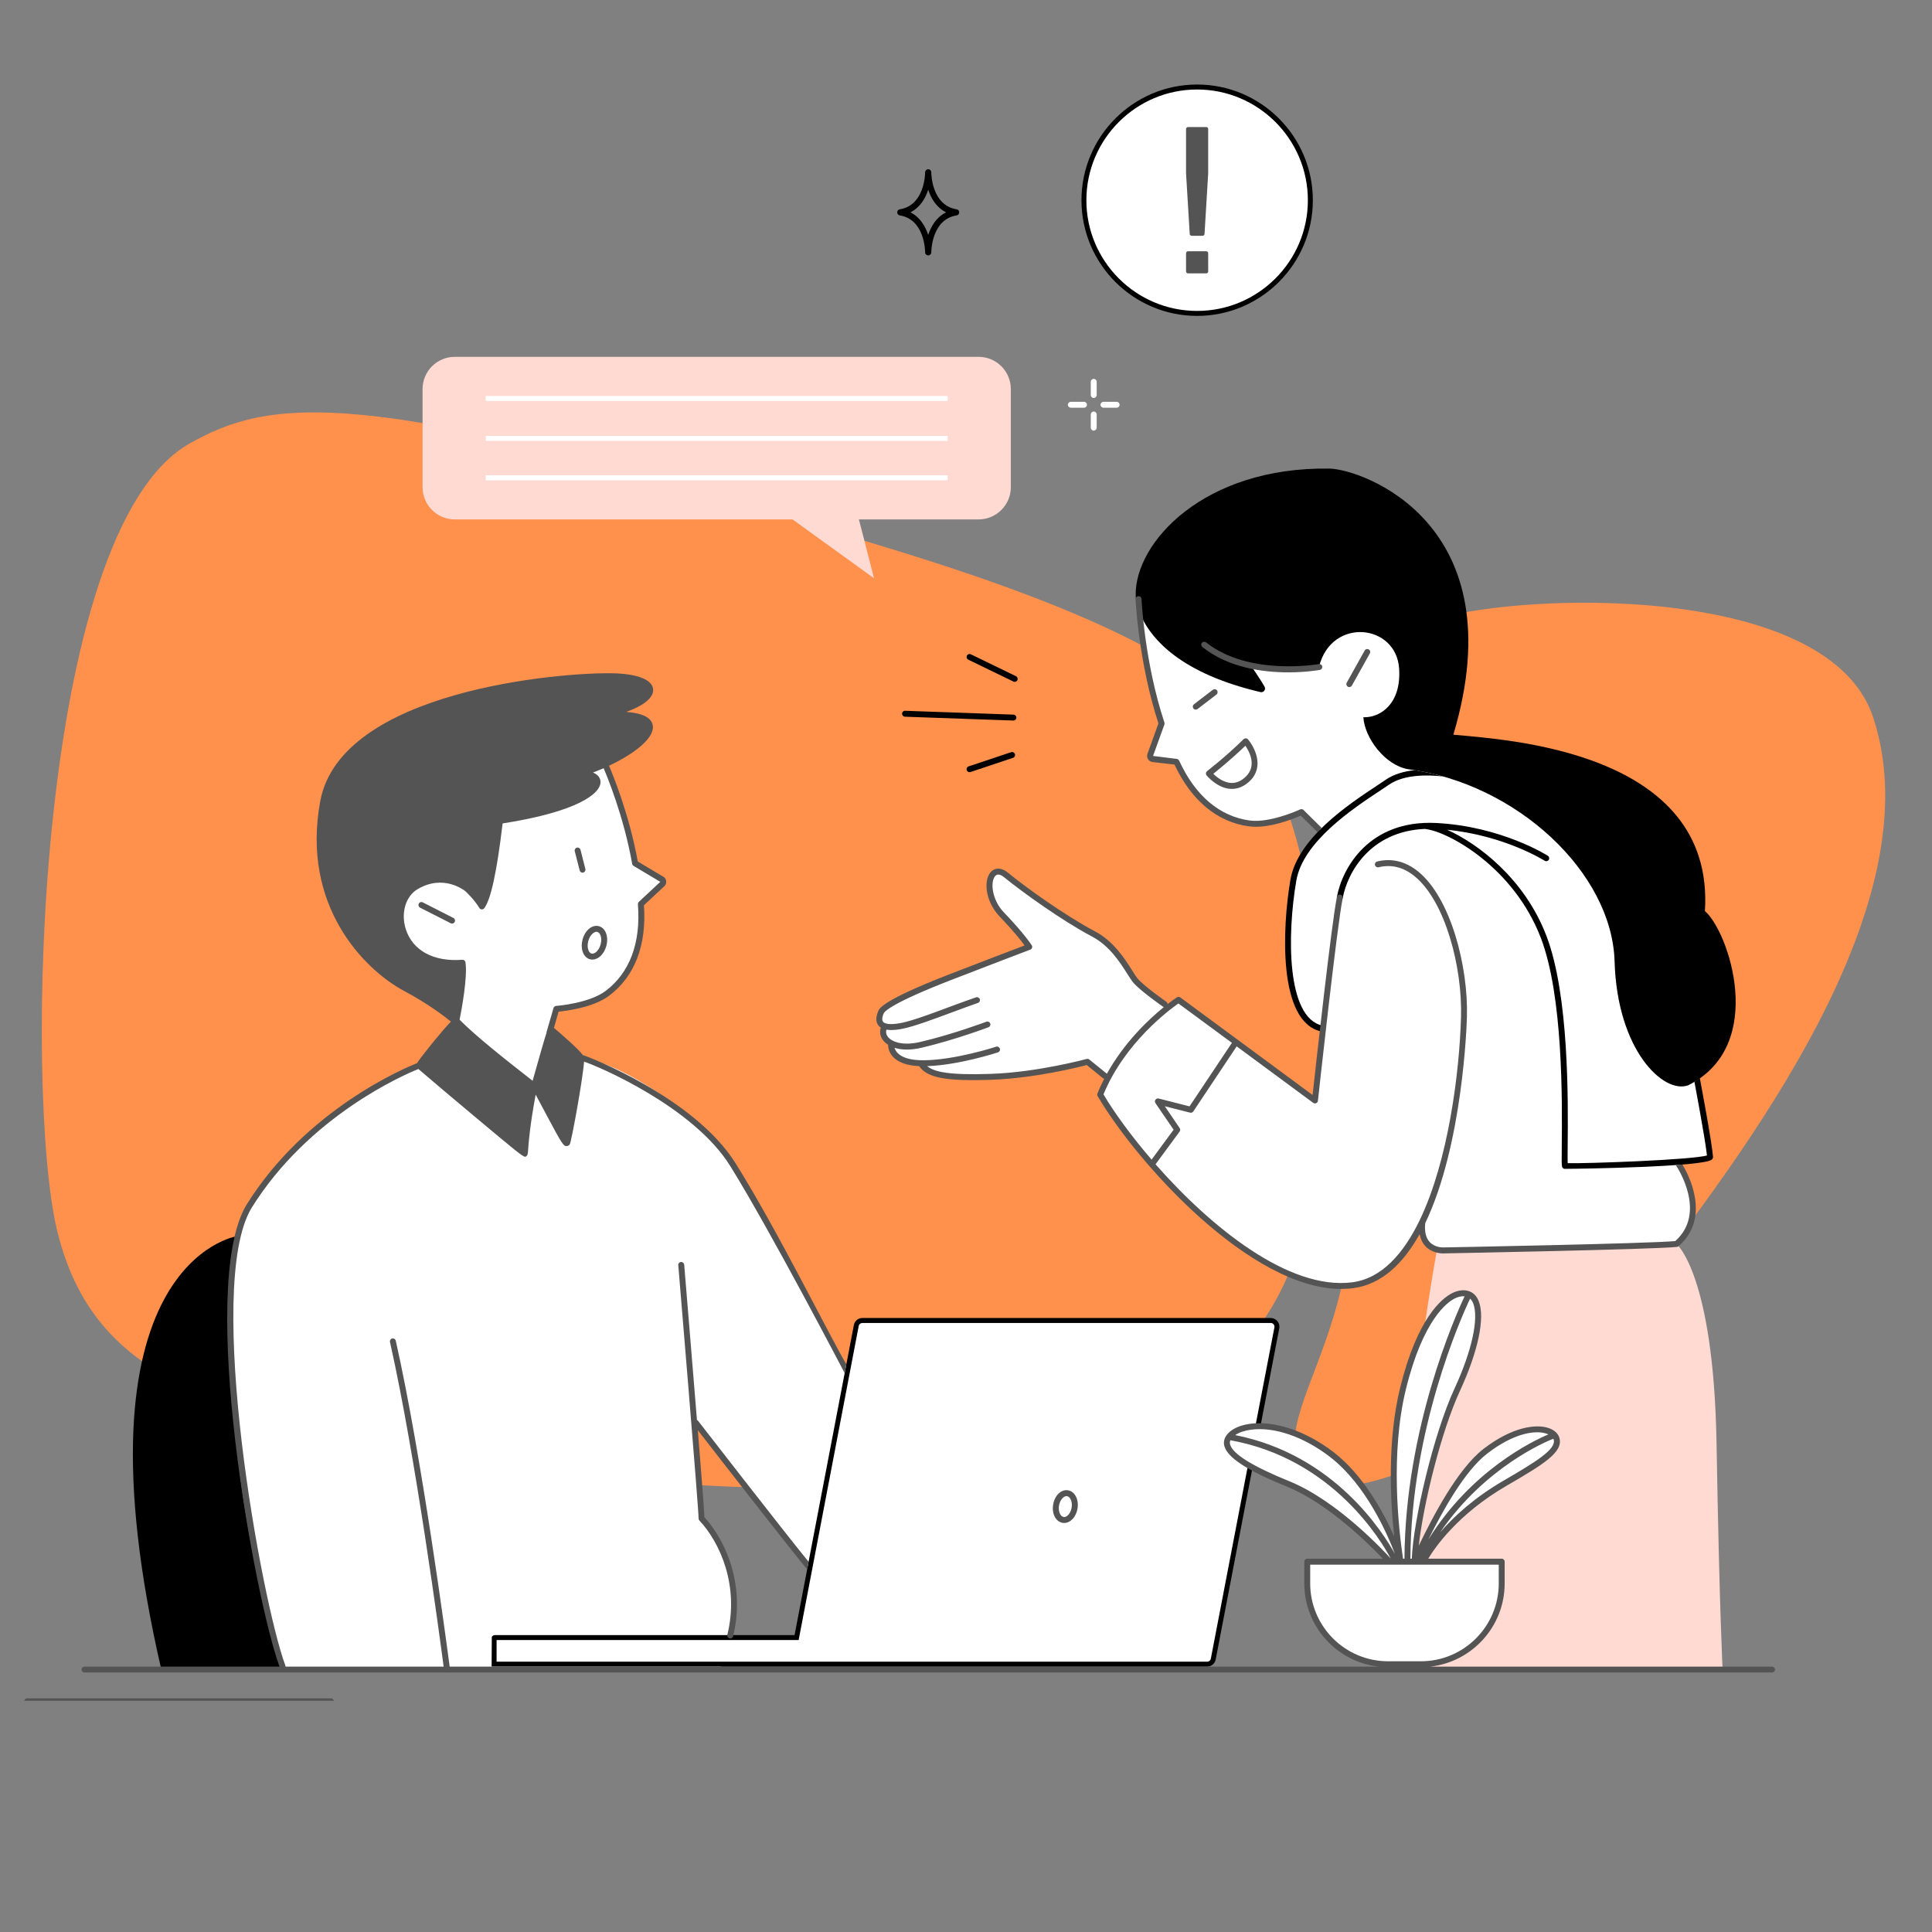 <svg xmlns="http://www.w3.org/2000/svg" xmlns:xlink="http://www.w3.org/1999/xlink" width="160" viewBox="0 0 120 120" height="160" preserveAspectRatio="xMidYMid meet"><rect x="0" y="0" width="120" height="120" fill="#808080" stroke="none"/><defs><clipPath id="21350d8ab3"><path d="M 80 37 L 118 37 L 118 93 L 80 93 Z M 80 37 " clip-rule="nonzero"></path></clipPath><clipPath id="1251730072"><path d="M 80.09 93.047 L 77.949 37.59 L 119.168 36 L 121.309 91.457 Z M 80.09 93.047 " clip-rule="nonzero"></path></clipPath><clipPath id="fb5a6b09b5"><path d="M 80.09 93.047 L 77.949 37.59 L 119.168 36 L 121.309 91.457 Z M 80.09 93.047 " clip-rule="nonzero"></path></clipPath><clipPath id="f239e76937"><path d="M 12 5.137 L 107 5.137 L 107 104 L 12 104 Z M 12 5.137 " clip-rule="nonzero"></path></clipPath><clipPath id="64bc6010c9"><path d="M 8 5.137 L 107 5.137 L 107 104 L 8 104 Z M 8 5.137 " clip-rule="nonzero"></path></clipPath><clipPath id="894e337767"><path d="M 1.5 7 L 110.25 7 L 110.25 105.637 L 1.5 105.637 Z M 1.5 7 " clip-rule="nonzero"></path></clipPath></defs><g clip-path="url(#21350d8ab3)"><g clip-path="url(#1251730072)"><g clip-path="url(#fb5a6b09b5)"><path fill="#ff914d" d="M 84.73 63.191 C 84.785 73.559 83.461 79.801 83.312 79.984 C 82.195 84.801 79.902 88.195 80.535 90.293 C 80.988 91.793 82.211 92.957 85.859 91.84 C 95.32 88.949 97.195 86.004 101.195 80.883 C 108.629 71.344 120.129 56.07 116.352 44.574 C 113.996 37.387 99.805 36.809 92.324 37.824 C 80.719 39.402 84.629 44.117 84.73 63.191 Z M 84.73 63.191 " fill-opacity="1" fill-rule="nonzero"></path></g></g></g><path fill="#ff914d" d="M 3.527 76.34 C 5.621 85.172 12.52 87.332 23.812 89.617 C 43.297 93.562 75.277 96.164 80.738 77.117 C 82.523 70.879 83.809 50.133 75.312 42.93 C 69.434 37.941 55.066 34.051 51.52 32.934 C 22.434 23.828 16.73 24.758 11.777 27.547 C 2.156 32.969 1.508 67.828 3.527 76.34 Z M 3.527 76.34 " fill-opacity="1" fill-rule="nonzero"></path><path fill="#ffdad2" d="M 62.785 24.168 L 62.785 30.258 C 62.785 31.363 61.887 32.262 60.781 32.262 L 53.348 32.262 L 54.289 35.918 L 49.227 32.262 L 28.246 32.262 C 27.141 32.262 26.246 31.363 26.246 30.258 L 26.246 24.168 C 26.246 23.062 27.141 22.164 28.246 22.164 L 60.781 22.164 C 61.887 22.164 62.785 23.062 62.785 24.168 Z M 106.617 89.625 C 106.434 79.152 104.133 77.266 104.133 77.266 L 89.246 77.664 C 89.246 77.664 88.922 79.422 88.449 82.602 C 89.469 80.668 90.574 80.117 91.23 80.391 C 92.191 80.793 91.953 83.195 90.512 86.32 C 89.18 89.203 87.926 94.672 87.867 96.941 L 87.875 96.941 C 88.516 95.617 90.336 91.609 92.273 90.125 C 94.676 88.285 96.48 88.645 96.68 89.363 C 96.879 90.086 95.766 90.801 93.477 92.129 C 89.75 94.293 88.426 96.938 88.426 96.938 L 87.875 96.941 C 87.871 96.949 87.867 96.961 87.863 96.965 C 87.863 96.957 87.867 96.949 87.867 96.941 L 86.703 96.953 C 86.305 101.188 86.242 103.688 86.242 103.688 L 106.996 103.707 C 106.996 103.707 106.797 100.023 106.617 89.625 Z M 106.617 89.625 " fill-opacity="1" fill-rule="nonzero"></path><g clip-path="url(#f239e76937)"><path fill="#ffffff" d="M 91.23 80.391 C 90.27 79.988 88.348 81.352 87.145 86.238 C 86.066 90.629 86.816 95.887 86.965 96.867 C 86.75 96.227 85.363 92.371 82.703 90.332 C 81 89.023 79.352 88.566 78.137 88.586 L 78.691 85.641 L 79.332 82.574 C 79.332 82.574 79.332 82.055 78.691 82.035 C 78.051 82.012 53.57 82.035 53.57 82.035 C 53.57 82.035 53.23 81.852 52.988 82.996 C 52.945 83.191 52.812 83.883 52.625 84.895 L 46.84 74.574 L 45.758 72.609 C 45.758 72.609 43.793 69.754 40.668 67.73 C 37.543 65.707 36.223 65.785 36.223 65.785 L 34.137 64.004 L 34.559 62.602 C 34.559 62.602 37.004 62.582 38.246 61.219 C 39.488 59.855 39.906 58.375 39.785 56.191 C 40.629 55.371 41.188 54.77 41.188 54.77 L 39.426 53.547 C 39.426 53.547 38.246 48.879 37.645 47.516 L 36.422 47.977 C 36.422 47.977 36.941 47.977 37.082 48.617 C 37.223 49.262 34.879 50.32 33.656 50.543 C 32.434 50.762 31.031 51.082 31.031 51.082 C 31.031 51.082 30.652 54.828 29.891 56.312 C 29.629 55.629 28.91 54.688 27.426 54.629 C 25.945 54.57 24.863 55.512 24.941 57.273 C 25.023 59.035 27.008 60.297 28.809 59.836 C 28.73 61.441 28.309 63.422 28.309 63.422 L 26.043 66.168 C 26.043 66.168 22.02 67.672 18.473 71.176 C 14.926 74.684 14.605 77.305 14.605 77.305 L 12.141 79.992 L 14.785 97.379 L 17.652 103.75 L 44.676 103.75 C 44.676 103.75 44.738 103.633 44.836 103.418 L 74.824 103.461 C 74.824 103.461 75.145 103.5 75.344 103.211 L 76.969 94.836 L 77.672 91.082 C 78.348 91.465 79.18 91.836 80.02 92.176 C 83.148 93.441 86.273 96.957 86.273 96.957 L 87.867 96.945 C 87.926 94.676 89.18 89.203 90.512 86.32 C 91.953 83.195 92.191 80.793 91.23 80.391 Z M 45.359 101.805 C 45.773 99.969 45.848 97.09 43.512 94.293 C 43.434 90.848 43.152 88.285 43.152 88.285 L 50.262 97.504 C 49.797 100 49.461 101.805 49.461 101.805 Z M 74.355 19.469 C 78.238 19.469 81.387 16.32 81.387 12.438 C 81.387 8.555 78.238 5.406 74.355 5.406 C 70.473 5.406 67.324 8.551 67.324 12.438 C 67.324 16.32 70.473 19.469 74.355 19.469 Z M 68.117 23.719 C 68.117 23.617 68.035 23.531 67.934 23.531 C 67.832 23.531 67.75 23.617 67.75 23.719 L 67.75 24.535 C 67.75 24.637 67.832 24.719 67.934 24.719 C 68.035 24.719 68.117 24.637 68.117 24.535 Z M 67.934 25.562 C 67.832 25.562 67.75 25.645 67.75 25.746 L 67.75 26.562 C 67.75 26.664 67.832 26.746 67.934 26.746 C 68.035 26.746 68.117 26.664 68.117 26.562 L 68.117 25.746 C 68.117 25.645 68.035 25.562 67.934 25.562 Z M 68.539 24.957 C 68.438 24.957 68.355 25.039 68.355 25.141 C 68.355 25.242 68.438 25.324 68.539 25.324 L 69.355 25.324 C 69.457 25.324 69.539 25.242 69.539 25.141 C 69.539 25.039 69.457 24.957 69.355 24.957 Z M 66.512 25.324 L 67.328 25.324 C 67.43 25.324 67.512 25.242 67.512 25.141 C 67.512 25.039 67.43 24.957 67.328 24.957 L 66.512 24.957 C 66.41 24.957 66.328 25.039 66.328 25.141 C 66.328 25.242 66.41 25.324 66.512 25.324 Z M 81.195 98.352 C 81.195 101.121 83.441 103.367 86.215 103.367 L 88.258 103.367 C 91.027 103.367 93.273 101.121 93.273 98.352 L 93.273 96.996 L 81.195 96.996 Z M 87.863 96.965 C 87.867 96.957 87.871 96.949 87.875 96.941 L 87.867 96.941 C 87.867 96.949 87.863 96.957 87.863 96.965 Z M 92.273 90.125 C 90.336 91.609 88.516 95.617 87.875 96.941 L 88.426 96.938 C 88.426 96.938 89.75 94.293 93.477 92.129 C 95.766 90.801 96.879 90.086 96.68 89.363 C 96.48 88.645 94.676 88.285 92.273 90.125 Z M 106.164 71.715 L 105.145 65.918 L 99.586 54.348 L 91.441 47.375 L 86.453 45.902 L 88.375 40.043 C 88.375 40.043 84.078 36.406 83.777 36.469 C 83.48 36.527 79.211 36.316 79.211 36.316 L 70.648 36.797 C 70.648 36.797 70.828 41.578 72.18 44.852 C 71.43 46.715 71.43 47.047 71.43 47.047 L 72.992 47.348 C 72.992 47.348 75.164 53.266 80.773 50.34 C 81.375 50.863 82.098 51.664 82.098 51.664 C 82.098 51.664 80.215 52.984 80.051 56.43 C 79.891 59.875 80.094 63.523 82.176 63.922 C 81.895 66.766 81.656 68.289 81.656 68.289 L 73.281 62.121 L 72.52 62.602 L 70.559 61.039 C 70.559 61.039 69.957 59.273 68.594 58.434 C 67.23 57.594 64.547 56.031 62.262 54.266 C 61.742 53.867 61.184 54.707 61.422 55.508 C 61.664 56.309 63.906 58.754 63.906 58.754 L 59.641 60.398 L 55.371 62.262 C 55.371 62.262 54.152 63 54.953 63.863 C 54.609 64.184 55.352 64.824 55.352 64.824 C 55.352 64.824 55.371 66.066 57.137 65.965 C 57.715 66.809 59.32 67.168 62.523 66.828 C 65.73 66.484 67.594 65.887 67.594 65.887 L 68.734 66.848 L 68.414 68.008 C 68.414 68.008 71.43 72.438 73.684 74.629 C 75.938 76.824 78.371 79.195 82.938 79.887 C 84.742 79.98 86.602 78.867 88.285 76.133 C 88.586 77.035 88.438 77.664 89.488 77.695 C 90.539 77.727 104.152 77.363 104.152 77.363 C 104.152 77.363 106.465 75.562 104.211 72.137 C 105.715 72.078 106.164 71.715 106.164 71.715 Z M 58.859 24.594 L 30.172 24.594 L 30.172 24.902 L 58.859 24.902 Z M 58.859 27.074 L 30.172 27.074 L 30.172 27.383 L 58.859 27.383 Z M 58.859 29.523 L 30.172 29.523 L 30.172 29.832 L 58.859 29.832 Z M 58.859 29.523 " fill-opacity="1" fill-rule="nonzero"></path></g><path fill="#000000" d="M 59.418 13 C 57.867 12.754 57.844 10.789 57.844 10.703 C 57.844 10.598 57.758 10.512 57.652 10.512 C 57.547 10.512 57.461 10.598 57.461 10.703 C 57.461 10.789 57.438 12.754 55.887 13 C 55.793 13.016 55.727 13.094 55.727 13.188 C 55.727 13.281 55.793 13.363 55.887 13.379 C 57.438 13.625 57.461 15.59 57.461 15.672 C 57.461 15.676 57.461 15.676 57.461 15.676 C 57.461 15.781 57.547 15.863 57.652 15.863 C 57.758 15.863 57.844 15.781 57.844 15.676 C 57.844 15.676 57.844 15.676 57.844 15.672 C 57.844 15.59 57.867 13.625 59.418 13.379 C 59.512 13.363 59.578 13.281 59.578 13.188 C 59.578 13.094 59.512 13.016 59.418 13 Z M 57.652 14.594 C 57.48 14.07 57.16 13.496 56.547 13.188 C 57.16 12.883 57.484 12.305 57.652 11.785 C 57.824 12.305 58.148 12.883 58.762 13.188 C 58.148 13.496 57.824 14.07 57.652 14.594 Z M 105.895 56.59 C 106.535 46.574 93.336 45.934 90.27 45.633 C 94.195 32.473 84.562 29.137 82.578 29.105 C 74.766 28.984 70.496 33.695 70.539 36.961 C 70.539 36.961 70.539 37.039 70.555 37.176 C 70.59 37.594 70.715 37.977 70.906 38.324 C 71.559 39.715 73.348 41.828 78.293 42.988 C 78.484 43.031 78.641 42.824 78.543 42.652 C 78.363 42.332 78.059 41.867 77.727 41.379 C 79.812 41.633 81.621 41.555 81.938 41.367 C 82.738 38.32 86.723 38.754 86.902 41.527 C 87.047 43.723 85.73 44.582 84.68 44.551 C 84.762 45.832 86.023 47.535 87.465 47.777 C 94.195 48.66 100.125 54.188 100.285 59.715 C 100.445 65.246 103.332 67.969 104.855 67.41 C 109.82 64.926 107.336 57.793 105.895 56.59 Z M 74.977 103.516 L 30.535 103.516 L 30.547 101.672 C 30.578 101.605 30.656 101.559 30.742 101.559 L 49.352 101.559 L 53.035 82.301 C 53.082 82.047 53.305 81.863 53.562 81.863 L 78.926 81.863 C 79.086 81.863 79.238 81.934 79.344 82.059 C 79.445 82.184 79.488 82.344 79.457 82.504 L 78.281 88.629 L 77.977 88.57 L 79.156 82.445 C 79.168 82.379 79.148 82.309 79.105 82.254 C 79.062 82.199 78.996 82.172 78.926 82.172 L 53.562 82.172 C 53.453 82.172 53.355 82.25 53.336 82.359 L 49.605 101.867 L 30.844 101.867 L 30.844 103.211 L 74.977 103.211 C 75.09 103.211 75.184 103.129 75.207 103.023 L 77.52 90.98 L 77.805 91.117 L 75.508 103.078 C 75.457 103.332 75.234 103.516 74.977 103.516 Z M 74.977 103.516 " fill-opacity="1" fill-rule="nonzero"></path><g clip-path="url(#64bc6010c9)"><path fill="#000000" d="M 74.355 5.25 C 70.395 5.25 67.172 8.473 67.172 12.438 C 67.172 16.398 70.395 19.621 74.355 19.621 C 78.316 19.621 81.543 16.398 81.543 12.438 C 81.543 8.473 78.316 5.25 74.355 5.25 Z M 74.355 19.312 C 70.562 19.312 67.477 16.23 67.477 12.438 C 67.477 8.645 70.562 5.559 74.355 5.559 C 78.148 5.559 81.234 8.645 81.234 12.438 C 81.234 16.23 78.148 19.312 74.355 19.312 Z M 105.578 66.969 C 105.496 67.023 105.344 67.121 105.242 67.191 C 105.25 67.23 105.902 70.668 106.023 71.766 C 105.141 72.043 98.445 72.281 97.371 72.246 C 97.363 72.043 97.367 71.629 97.371 71.168 C 97.398 68.367 97.461 61.812 96.051 58.129 C 94.684 54.551 91.781 52.391 89.887 51.539 C 93.453 51.891 95.914 53.445 95.941 53.461 C 96.023 53.516 96.141 53.492 96.195 53.406 C 96.25 53.32 96.223 53.207 96.137 53.152 C 96.109 53.133 93.246 51.32 89.195 51.117 C 85.039 50.914 83.367 53.914 83.035 55.719 C 83.02 55.816 83.086 55.914 83.184 55.934 C 83.195 55.934 83.207 55.934 83.219 55.934 C 83.305 55.934 83.383 55.871 83.398 55.785 C 83.691 54.195 85.102 51.617 88.531 51.484 C 88.543 51.488 88.551 51.496 88.566 51.496 C 89.969 51.668 94.02 53.855 95.707 58.262 C 97.09 61.879 97.031 68.387 97.004 71.164 C 96.992 72.16 96.996 72.383 97.027 72.477 C 97.047 72.539 97.098 72.582 97.16 72.598 C 97.164 72.598 97.199 72.598 97.258 72.598 C 98.207 72.598 105.816 72.477 106.324 72.023 C 106.379 71.973 106.406 71.906 106.398 71.84 C 106.32 70.883 105.609 67.125 105.578 66.969 Z M 14.707 76.785 C 14.707 76.785 4.129 78.387 10.059 103.867 C 17.551 103.867 17.551 103.508 17.551 103.508 C 17.551 103.508 13.102 91.047 14.707 76.785 Z M 63.105 42 L 60.301 40.641 C 60.211 40.594 60.098 40.633 60.055 40.727 C 60.012 40.816 60.047 40.926 60.141 40.973 L 62.945 42.332 C 62.969 42.348 62.996 42.352 63.023 42.352 C 63.094 42.352 63.16 42.312 63.191 42.25 C 63.234 42.156 63.195 42.047 63.105 42 Z M 62.953 44.387 L 56.219 44.148 C 56.117 44.141 56.031 44.223 56.031 44.324 C 56.027 44.426 56.105 44.512 56.207 44.516 L 62.938 44.754 C 62.941 44.754 62.941 44.754 62.945 44.754 C 63.043 44.754 63.125 44.676 63.129 44.578 C 63.133 44.477 63.055 44.391 62.953 44.387 Z M 62.805 46.719 L 60.16 47.602 C 60.066 47.633 60.012 47.738 60.047 47.836 C 60.07 47.914 60.145 47.961 60.219 47.961 C 60.238 47.961 60.258 47.957 60.277 47.953 L 62.922 47.07 C 63.02 47.039 63.07 46.934 63.039 46.836 C 63.008 46.742 62.902 46.688 62.805 46.719 Z M 87.863 47.836 C 87.23 47.906 86.59 48.074 86.078 48.426 C 85.918 48.535 85.727 48.66 85.52 48.801 C 83.797 49.938 80.594 52.055 80.152 54.637 C 79.637 57.641 79.371 63.477 82.055 64.062 C 82.07 64.066 82.082 64.066 82.098 64.066 C 82.18 64.066 82.258 64.008 82.277 63.922 C 82.297 63.824 82.234 63.723 82.137 63.703 C 79.898 63.215 79.941 58.051 80.516 54.699 C 80.93 52.273 84.047 50.215 85.723 49.105 C 85.934 48.969 86.121 48.84 86.285 48.73 C 87.223 48.09 88.695 48.121 89.621 48.227 C 89.047 48.062 88.457 47.934 87.863 47.836 Z M 87.863 47.836 " fill-opacity="1" fill-rule="nonzero"></path></g><g clip-path="url(#894e337767)"><path fill="#545454" d="M 110.062 103.516 L 88.844 103.516 C 91.438 103.223 93.457 101.02 93.457 98.352 L 93.457 96.996 C 93.457 96.895 93.375 96.812 93.273 96.812 L 88.711 96.812 C 89.098 96.164 90.523 94.055 93.566 92.289 C 95.898 90.938 97.102 90.191 96.859 89.316 C 96.781 89.035 96.539 88.816 96.176 88.695 C 95.387 88.434 93.918 88.633 92.16 89.98 C 90.516 91.242 88.957 94.277 88.121 96.008 C 88.41 93.41 89.512 88.918 90.676 86.398 C 91.812 83.938 92.25 81.855 91.848 80.824 C 91.734 80.531 91.555 80.332 91.32 80.23 C 91.316 80.227 91.316 80.227 91.312 80.227 C 91.312 80.227 91.312 80.227 91.309 80.227 C 91.309 80.223 91.305 80.223 91.301 80.219 C 90.977 80.086 90.59 80.121 90.188 80.324 C 89.578 80.633 88.043 81.82 86.965 86.195 C 86.168 89.441 86.348 93.125 86.594 95.43 C 85.938 93.941 84.684 91.621 82.816 90.184 C 81.105 88.875 79.164 88.223 77.621 88.438 C 76.961 88.531 76.449 88.781 76.184 89.141 C 76.184 89.145 76.18 89.145 76.18 89.148 C 76.176 89.152 76.176 89.152 76.176 89.156 C 76.031 89.359 75.984 89.594 76.051 89.828 C 76.258 90.551 77.496 91.352 79.949 92.344 C 82.504 93.379 85.094 95.973 85.887 96.812 L 81.195 96.812 C 81.094 96.812 81.012 96.895 81.012 96.996 L 81.012 98.348 C 81.012 101.02 83.031 103.223 85.625 103.516 L 27.93 103.516 C 27.727 101.988 26.199 90.465 24.582 83.273 C 24.559 83.176 24.461 83.113 24.359 83.137 C 24.262 83.156 24.199 83.254 24.223 83.355 C 25.82 90.461 27.332 101.82 27.555 103.516 L 17.734 103.516 C 17.734 103.492 17.73 103.469 17.723 103.445 C 16.246 99.473 12.695 79.984 15.605 75.059 C 19.172 69.293 25.148 66.734 25.988 66.398 C 26.594 66.926 28.223 68.297 29.543 69.402 C 32.035 71.484 32.465 71.848 32.621 71.848 C 32.652 71.848 32.672 71.832 32.695 71.812 C 32.777 71.746 32.785 71.68 32.805 71.387 C 32.836 70.941 32.91 69.941 33.27 67.988 C 33.504 68.43 33.707 68.809 33.883 69.137 C 34.98 71.191 35.004 71.23 35.262 71.172 C 35.312 71.16 35.363 71.121 35.391 71.074 C 35.496 70.883 36.195 67.074 36.277 65.941 C 37.133 66.215 43.074 68.742 45.355 72.422 C 47.867 76.461 52.406 85.191 52.465 85.285 C 52.48 85.199 52.559 84.801 52.566 84.73 C 51.652 83.23 48.281 76.375 45.676 72.234 C 43.102 68.148 36.492 65.617 36.254 65.547 C 36.238 65.543 36.227 65.547 36.215 65.547 C 35.93 65.148 34.75 64.133 34.406 63.844 L 34.695 62.836 C 35.176 62.789 36.855 62.578 37.82 61.855 C 39.422 60.66 40.172 58.715 39.996 56.227 L 41.223 55.082 C 41.32 55.012 41.375 54.906 41.379 54.789 C 41.387 54.676 41.34 54.562 41.25 54.488 C 41.242 54.48 41.234 54.473 41.223 54.469 L 39.613 53.508 C 39.074 50.527 38.023 48.02 37.828 47.562 C 39.422 46.809 40.688 45.82 40.543 45.043 C 40.453 44.566 39.902 44.293 38.895 44.219 C 40.008 43.82 40.617 43.316 40.566 42.805 C 40.508 42.219 39.613 41.859 38.109 41.82 C 34.805 41.738 21.18 42.891 19.895 49.746 C 18.68 56.23 22.605 60.223 25.117 61.559 C 26.574 62.336 27.602 63.121 28.008 63.453 C 27.418 64.059 26.168 65.621 25.898 66.035 C 25.238 66.297 18.996 68.879 15.289 74.867 C 12.277 79.965 15.812 99.266 17.359 103.516 L 5.25 103.516 C 5.148 103.516 5.066 103.598 5.066 103.699 C 5.066 103.801 5.148 103.883 5.25 103.883 L 27.727 103.883 C 27.738 103.887 27.754 103.891 27.766 103.891 C 27.773 103.891 27.781 103.891 27.789 103.891 C 27.797 103.891 27.801 103.887 27.809 103.883 L 110.062 103.883 C 110.164 103.883 110.246 103.801 110.246 103.699 C 110.246 103.598 110.164 103.516 110.062 103.516 Z M 93.383 91.969 C 91.523 93.051 90.262 94.238 89.453 95.172 C 92.25 91.102 96.047 89.531 96.48 89.363 C 96.484 89.383 96.496 89.398 96.504 89.414 C 96.668 90.012 95.434 90.777 93.383 91.969 Z M 92.387 90.273 C 94.027 89.012 95.359 88.812 96.059 89.047 C 96.098 89.059 96.133 89.074 96.172 89.094 C 95.207 89.5 91.367 91.34 88.715 95.629 C 89.578 93.895 90.961 91.363 92.387 90.273 Z M 90.344 86.242 C 89.027 89.094 87.789 94.434 87.688 96.812 L 87.602 96.812 C 87.645 88.801 90.742 81.855 91.309 80.66 C 91.387 80.73 91.453 80.828 91.504 80.957 C 91.863 81.883 91.422 83.91 90.344 86.242 Z M 87.324 86.285 C 88.391 81.938 89.91 80.875 90.352 80.652 C 90.574 80.543 90.785 80.496 90.969 80.516 C 90.371 81.781 87.277 88.766 87.234 96.812 L 87.145 96.812 C 86.867 94.957 86.344 90.273 87.324 86.285 Z M 77.672 88.805 C 79.121 88.598 80.957 89.227 82.59 90.477 C 84.867 92.227 86.203 95.352 86.641 96.516 C 85.941 95.238 82.898 90.352 76.719 89.137 C 76.949 88.977 77.281 88.859 77.672 88.805 Z M 80.086 92.004 C 77.812 91.082 76.574 90.316 76.406 89.727 C 76.379 89.629 76.383 89.543 76.422 89.457 C 82.805 90.602 85.832 95.766 86.375 96.797 C 86.012 96.395 83.082 93.219 80.086 92.004 Z M 81.379 98.352 L 81.379 97.184 L 93.09 97.184 L 93.09 98.352 C 93.09 101.016 90.922 103.184 88.258 103.184 L 86.215 103.184 C 83.547 103.184 81.379 101.016 81.379 98.352 Z M 39.266 53.656 C 39.266 53.66 39.266 53.66 39.266 53.664 C 39.27 53.672 39.273 53.68 39.277 53.688 C 39.281 53.699 39.285 53.715 39.293 53.727 C 39.301 53.73 39.305 53.738 39.312 53.746 C 39.32 53.754 39.332 53.766 39.344 53.773 C 39.348 53.777 39.348 53.781 39.352 53.781 L 41.012 54.773 L 39.68 56.016 C 39.637 56.055 39.621 56.109 39.625 56.164 L 39.621 56.164 C 39.812 58.562 39.113 60.43 37.602 61.559 C 36.574 62.324 34.562 62.48 34.543 62.48 C 34.465 62.488 34.398 62.539 34.379 62.613 L 33.938 64.137 L 33.949 64.141 C 33.816 64.535 33.578 65.367 33.082 67.129 C 32.98 67.051 32.867 66.961 32.742 66.863 C 31.609 65.977 29.52 64.34 28.547 63.332 C 28.672 62.707 29.051 60.68 28.91 59.77 C 28.895 59.672 28.809 59.605 28.715 59.613 C 26.938 59.754 25.625 59.039 25.203 57.707 C 24.887 56.707 25.195 55.664 25.938 55.227 C 27.543 54.277 28.828 55.293 28.91 55.359 C 28.945 55.395 29.441 55.844 29.773 56.395 C 29.805 56.449 29.859 56.48 29.918 56.484 C 29.977 56.484 30.039 56.461 30.074 56.414 C 30.484 55.891 30.859 54.164 31.219 51.145 C 35.82 50.43 37.371 49.289 37.297 48.523 C 37.273 48.281 37.105 48.094 36.832 47.984 C 37.055 47.898 37.277 47.809 37.492 47.715 C 37.691 48.176 38.738 50.688 39.266 53.656 Z M 71.27 46.824 C 71.23 46.934 71.242 47.055 71.305 47.152 C 71.363 47.254 71.465 47.316 71.582 47.332 L 72.949 47.488 C 74.008 49.738 75.609 51.066 77.59 51.328 C 78.785 51.488 80.352 50.855 80.793 50.66 L 81.832 51.684 L 82.09 51.422 L 80.965 50.309 C 80.906 50.258 80.824 50.242 80.754 50.273 C 80.738 50.285 78.902 51.129 77.637 50.965 C 75.762 50.715 74.242 49.43 73.238 47.242 L 73.234 47.242 C 73.207 47.188 73.156 47.145 73.094 47.137 L 71.617 46.953 L 72.324 45 C 72.324 44.992 72.324 44.988 72.328 44.98 C 72.328 44.965 72.332 44.953 72.332 44.941 C 72.332 44.93 72.328 44.918 72.328 44.902 C 72.324 44.895 72.328 44.891 72.324 44.879 C 71.082 41.125 70.902 37.242 70.902 37.203 C 70.898 37.102 70.805 37.027 70.711 37.027 C 70.609 37.031 70.527 37.117 70.531 37.219 C 70.535 37.258 70.715 41.148 71.953 44.934 Z M 75.59 42.879 C 75.531 42.797 75.414 42.785 75.332 42.844 L 74.156 43.746 C 74.078 43.809 74.062 43.922 74.125 44.004 C 74.16 44.051 74.215 44.074 74.27 44.074 C 74.309 44.074 74.348 44.062 74.383 44.039 L 75.559 43.137 C 75.637 43.074 75.652 42.961 75.59 42.879 Z M 76.445 49 C 76.469 49 76.492 49 76.52 49 C 76.93 49 77.312 48.824 77.66 48.48 C 78.527 47.609 77.941 46.426 77.512 45.922 C 77.48 45.883 77.43 45.859 77.379 45.859 C 77.328 45.859 77.277 45.875 77.242 45.91 C 76.176 46.969 74.984 47.887 74.973 47.898 C 74.934 47.93 74.91 47.973 74.902 48.023 C 74.898 48.07 74.91 48.121 74.941 48.16 C 74.969 48.191 75.602 48.957 76.445 49 Z M 77.352 46.32 C 77.598 46.676 78.07 47.543 77.398 48.219 C 77.109 48.508 76.793 48.648 76.465 48.629 C 75.98 48.605 75.562 48.262 75.359 48.062 C 75.699 47.789 76.543 47.105 77.352 46.32 Z M 83.719 42.652 C 83.746 42.668 83.777 42.676 83.809 42.676 C 83.871 42.676 83.934 42.645 83.969 42.582 L 85.082 40.586 C 85.133 40.496 85.102 40.383 85.012 40.336 C 84.922 40.285 84.809 40.316 84.762 40.406 L 83.648 42.402 C 83.598 42.492 83.629 42.605 83.719 42.652 Z M 54.711 63.828 C 54.625 64.086 54.664 64.355 54.832 64.59 C 54.91 64.699 55.02 64.801 55.16 64.891 C 55.16 65.066 55.211 65.336 55.418 65.586 C 55.738 65.973 56.301 66.184 57.094 66.219 C 57.094 66.223 57.098 66.23 57.102 66.238 C 57.531 66.844 58.445 67.09 60.438 67.09 C 60.785 67.09 61.164 67.082 61.582 67.066 C 64.211 66.977 66.969 66.293 67.5 66.152 L 68.512 66.973 C 68.535 66.988 68.559 67 68.582 67.008 C 68.434 67.301 68.289 67.605 68.164 67.922 C 68.141 67.973 68.145 68.035 68.176 68.082 C 70.652 72.289 77.684 80.059 83.301 80.059 C 83.551 80.059 83.801 80.043 84.043 80.012 C 85.836 79.777 87.172 78.457 88.176 76.652 C 88.23 76.945 88.344 77.195 88.523 77.391 C 88.922 77.828 89.492 77.852 89.609 77.852 C 89.621 77.852 89.629 77.852 89.633 77.852 C 90.16 77.84 102.559 77.609 104.152 77.449 C 104.188 77.445 104.223 77.43 104.254 77.406 C 106.309 75.629 104.859 72.926 104.5 72.332 C 104.426 72.336 104.211 72.348 104.086 72.363 C 104.164 72.48 106.047 75.305 104.055 77.086 C 102.246 77.246 89.754 77.48 89.621 77.48 C 89.617 77.48 89.113 77.492 88.793 77.137 C 88.559 76.883 88.473 76.488 88.523 75.973 C 90.852 71.129 91.102 63.641 91.113 63.188 C 91.207 60.016 90.098 55.762 88.086 54.133 C 87.305 53.5 86.449 53.289 85.539 53.508 C 85.441 53.531 85.379 53.629 85.402 53.73 C 85.426 53.828 85.527 53.891 85.625 53.867 C 86.418 53.676 87.168 53.859 87.855 54.418 C 89.777 55.977 90.836 60.094 90.746 63.176 C 90.648 66.621 89.961 72.082 88.188 75.77 C 88.188 75.77 88.188 75.773 88.188 75.773 C 87.172 77.879 85.809 79.41 83.996 79.645 C 80.055 80.16 75.184 76.199 71.773 72.316 L 73.27 70.281 C 73.316 70.219 73.316 70.133 73.273 70.07 L 72.348 68.711 L 73.918 69.109 C 73.992 69.129 74.074 69.098 74.117 69.035 L 76.812 64.992 L 81.566 68.5 C 81.621 68.539 81.691 68.547 81.75 68.52 C 81.809 68.492 81.852 68.434 81.859 68.371 C 81.871 68.262 83.043 57.48 83.398 55.789 C 83.418 55.688 83.355 55.59 83.254 55.57 C 83.156 55.547 83.059 55.613 83.039 55.711 C 82.711 57.277 81.73 66.172 81.527 68.012 L 76.891 64.59 C 76.883 64.586 76.879 64.578 76.871 64.57 C 76.863 64.566 76.859 64.566 76.852 64.562 L 73.312 61.953 C 73.25 61.906 73.168 61.902 73.102 61.945 C 73.094 61.949 72.871 62.094 72.52 62.367 C 72.52 62.312 72.492 62.258 72.445 62.223 C 72.434 62.215 71.137 61.309 70.703 60.828 C 70.594 60.707 70.457 60.496 70.301 60.246 C 69.852 59.535 69.168 58.457 68.004 57.844 C 66.168 56.875 63.699 55.105 62.613 54.211 C 62.023 53.727 61.648 54.043 61.547 54.152 C 61.066 54.672 61.199 56 62.094 56.93 C 62.953 57.824 63.43 58.434 63.641 58.723 C 62.922 58.996 60.609 59.879 58.938 60.527 C 54.824 62.125 54.609 62.641 54.543 62.812 C 54.387 63.191 54.395 63.492 54.566 63.703 C 54.605 63.754 54.656 63.793 54.711 63.828 Z M 73.195 62.328 L 76.516 64.773 L 73.883 68.719 L 71.965 68.23 C 71.891 68.211 71.812 68.242 71.77 68.305 C 71.723 68.367 71.723 68.449 71.766 68.516 L 72.895 70.168 L 71.527 72.027 C 70.273 70.57 69.234 69.141 68.539 67.973 C 69.867 64.762 72.625 62.723 73.195 62.328 Z M 54.883 62.953 C 54.934 62.824 55.391 62.301 59.074 60.871 C 61.07 60.094 63.992 58.984 63.992 58.984 C 64.043 58.965 64.086 58.922 64.102 58.871 C 64.121 58.816 64.113 58.758 64.082 58.711 C 64.062 58.684 63.613 57.98 62.359 56.676 C 61.59 55.875 61.5 54.746 61.82 54.402 C 61.977 54.23 62.211 54.359 62.379 54.496 C 63.48 55.398 65.973 57.191 67.832 58.172 C 68.91 58.742 69.559 59.766 69.992 60.445 C 70.164 60.719 70.301 60.934 70.43 61.078 C 70.891 61.586 72.18 62.488 72.234 62.527 C 72.25 62.539 72.27 62.547 72.289 62.551 C 71.363 63.301 69.84 64.727 68.75 66.695 C 68.75 66.691 68.746 66.688 68.746 66.688 L 67.66 65.809 C 67.613 65.77 67.551 65.758 67.496 65.773 C 67.465 65.781 64.434 66.602 61.566 66.699 C 58.996 66.789 58.027 66.59 57.586 66.219 C 59.547 66.156 61.883 65.398 61.988 65.363 C 62.082 65.332 62.137 65.227 62.105 65.133 C 62.07 65.035 61.969 64.98 61.871 65.012 C 61.848 65.023 59.277 65.855 57.328 65.855 C 57.328 65.855 57.324 65.855 57.32 65.855 C 56.535 65.855 55.977 65.684 55.707 65.352 C 55.629 65.258 55.586 65.164 55.562 65.082 C 55.777 65.148 56.031 65.191 56.328 65.191 C 56.598 65.191 56.898 65.156 57.234 65.078 C 59.273 64.605 61.375 63.812 61.395 63.805 C 61.492 63.77 61.539 63.664 61.504 63.57 C 61.469 63.473 61.363 63.426 61.266 63.461 C 61.246 63.469 59.164 64.25 57.152 64.719 C 56.031 64.98 55.363 64.699 55.129 64.375 C 55.035 64.242 55.012 64.094 55.059 63.953 C 55.148 63.969 55.242 63.977 55.352 63.977 C 55.551 63.977 55.789 63.953 56.059 63.898 C 56.754 63.762 57.969 63.312 59.141 62.875 C 59.723 62.66 60.27 62.457 60.742 62.293 C 60.84 62.262 60.891 62.156 60.859 62.059 C 60.824 61.965 60.719 61.914 60.625 61.945 C 60.145 62.109 59.598 62.312 59.012 62.527 C 57.855 62.961 56.652 63.406 55.988 63.535 C 55.148 63.703 54.914 63.543 54.852 63.469 C 54.75 63.348 54.812 63.121 54.883 62.953 Z M 74.648 39.93 C 74.586 40.008 74.602 40.125 74.68 40.188 C 76.312 41.484 78.465 41.762 80.012 41.762 C 81.109 41.762 81.902 41.621 81.98 41.609 C 82.078 41.59 82.145 41.492 82.129 41.395 C 82.109 41.293 82.012 41.227 81.914 41.246 C 81.867 41.254 77.578 42.016 74.91 39.898 C 74.828 39.836 74.715 39.852 74.648 39.93 Z M 36.227 54.195 C 36.324 54.172 36.383 54.07 36.359 53.973 L 36.055 52.781 C 36.031 52.684 35.93 52.625 35.832 52.648 C 35.734 52.672 35.676 52.773 35.699 52.871 L 36.004 54.062 C 36.023 54.145 36.098 54.203 36.18 54.203 C 36.195 54.203 36.211 54.199 36.227 54.195 Z M 28.164 57.016 L 26.258 56.047 C 26.168 56 26.055 56.035 26.012 56.129 C 25.965 56.219 26 56.328 26.09 56.375 L 27.996 57.344 C 28.023 57.359 28.051 57.363 28.078 57.363 C 28.145 57.363 28.211 57.328 28.242 57.266 C 28.289 57.172 28.254 57.062 28.164 57.016 Z M 36.184 58.355 C 36.113 58.617 36.113 58.883 36.188 59.105 C 36.27 59.355 36.438 59.527 36.645 59.582 C 36.691 59.598 36.742 59.602 36.793 59.602 C 36.957 59.602 37.129 59.531 37.277 59.402 C 37.453 59.246 37.59 59.016 37.66 58.754 C 37.816 58.176 37.613 57.637 37.199 57.527 C 36.785 57.414 36.34 57.777 36.184 58.355 Z M 37.305 58.656 C 37.254 58.848 37.156 59.02 37.035 59.125 C 36.977 59.176 36.859 59.258 36.742 59.227 C 36.621 59.195 36.562 59.066 36.539 58.992 C 36.488 58.84 36.488 58.641 36.539 58.449 C 36.637 58.09 36.875 57.875 37.051 57.875 C 37.07 57.875 37.086 57.875 37.102 57.883 C 37.285 57.93 37.414 58.262 37.305 58.656 Z M 50.223 97.004 C 48.605 95.023 43.414 88.32 43.359 88.25 C 43.34 88.227 43.316 88.211 43.289 88.199 C 42.945 83.918 42.523 78.91 42.496 78.551 C 42.484 78.449 42.395 78.375 42.297 78.383 C 42.195 78.391 42.117 78.48 42.129 78.582 C 42.141 78.734 43.391 93.668 43.391 94.312 C 43.391 94.359 43.406 94.406 43.438 94.438 C 44.711 95.797 45.93 98.473 45.176 101.543 C 45.152 101.641 45.215 101.738 45.312 101.766 C 45.328 101.77 45.34 101.77 45.355 101.77 C 45.438 101.77 45.516 101.715 45.535 101.629 C 46.312 98.457 45.074 95.68 43.754 94.238 C 43.734 93.75 43.559 91.488 43.344 88.832 C 44.48 90.301 48.891 95.973 50.133 97.477 C 50.156 97.359 50.207 97.098 50.223 97.004 Z M 73.895 14.527 C 73.898 14.594 73.953 14.645 74.02 14.645 L 74.695 14.645 C 74.758 14.645 74.812 14.594 74.816 14.527 L 75.043 10.766 C 75.043 10.762 75.043 10.758 75.043 10.758 L 75.043 8.012 C 75.043 7.945 74.988 7.891 74.922 7.891 L 73.793 7.891 C 73.723 7.891 73.668 7.945 73.668 8.012 L 73.668 10.758 C 73.668 10.758 73.668 10.762 73.668 10.766 Z M 73.793 16.98 L 74.922 16.98 C 74.988 16.98 75.043 16.926 75.043 16.859 L 75.043 15.73 C 75.043 15.66 74.988 15.605 74.922 15.605 L 73.793 15.605 C 73.723 15.605 73.668 15.66 73.668 15.73 L 73.668 16.859 C 73.668 16.926 73.723 16.98 73.793 16.98 Z M 20.555 105.488 L 1.684 105.488 C 1.582 105.488 1.5 105.57 1.5 105.672 C 1.5 105.773 1.582 105.855 1.684 105.855 L 20.555 105.855 C 20.656 105.855 20.738 105.773 20.738 105.672 C 20.738 105.57 20.656 105.488 20.555 105.488 Z M 66.102 94.594 C 66.066 94.594 66.031 94.594 66 94.586 C 65.574 94.516 65.316 94.016 65.414 93.449 C 65.508 92.883 65.914 92.492 66.34 92.566 C 66.762 92.637 67.02 93.137 66.926 93.703 C 66.836 94.227 66.484 94.594 66.102 94.594 Z M 66.242 92.926 C 66.043 92.926 65.832 93.188 65.777 93.512 C 65.719 93.855 65.852 94.188 66.059 94.223 C 66.27 94.262 66.504 93.988 66.562 93.641 C 66.621 93.297 66.488 92.965 66.277 92.93 C 66.266 92.926 66.254 92.926 66.242 92.926 Z M 66.242 92.926 " fill-opacity="1" fill-rule="nonzero"></path></g></svg>